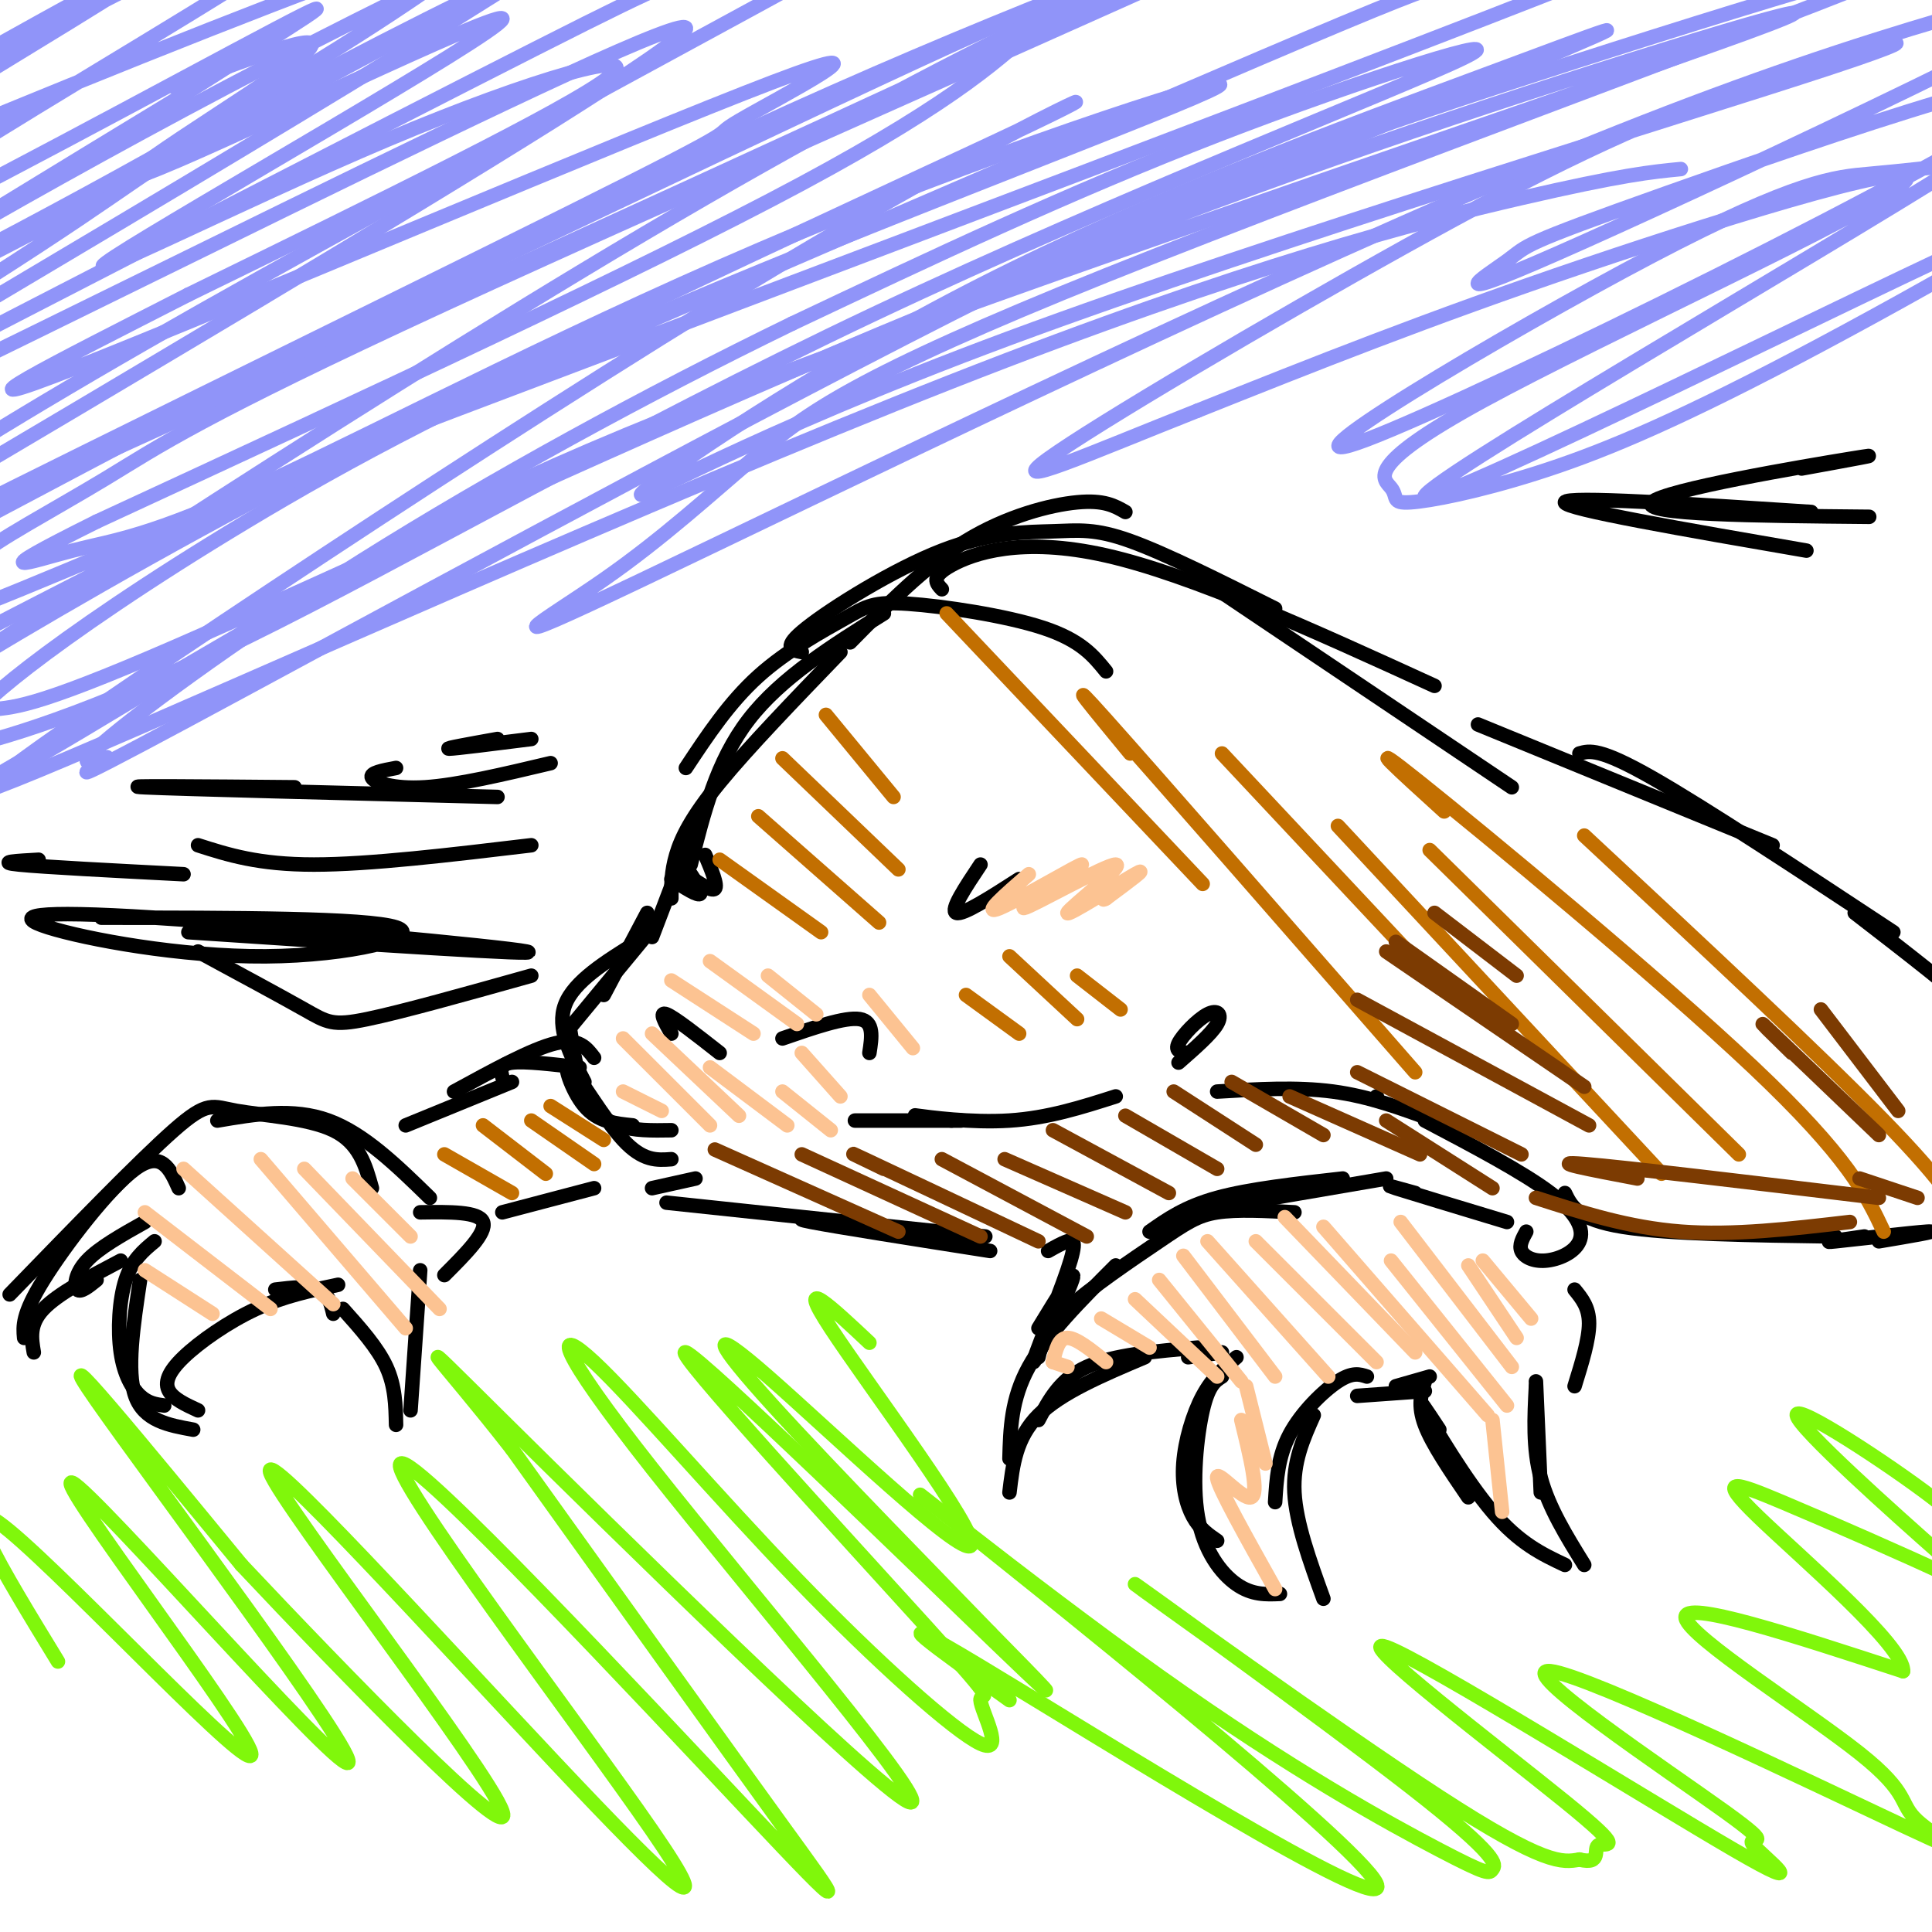 <svg viewBox='0 0 400 400' version='1.1' xmlns='http://www.w3.org/2000/svg' xmlns:xlink='http://www.w3.org/1999/xlink'><g fill='none' stroke='#000000' stroke-width='3' stroke-linecap='round' stroke-linejoin='round'><path d='M233,106c-2.200,-1.267 -4.400,-2.533 -10,-2c-5.600,0.533 -14.600,2.867 -23,8c-8.400,5.133 -16.200,13.067 -24,21'/><path d='M183,127c-10.667,6.667 -21.333,13.333 -28,22c-6.667,8.667 -9.333,19.333 -12,30'/><path d='M174,135c-9.578,9.933 -19.156,19.867 -25,27c-5.844,7.133 -7.956,11.467 -9,15c-1.044,3.533 -1.022,6.267 -1,9'/><path d='M143,173c0.000,0.000 -8.000,21.000 -8,21'/><path d='M134,189c0.000,0.000 -9.000,17.000 -9,17'/><path d='M136,191c0.000,0.000 -19.000,23.000 -19,23'/><path d='M132,195c-6.583,4.083 -13.167,8.167 -15,13c-1.833,4.833 1.083,10.417 4,16'/><path d='M118,213c0.733,4.733 1.467,9.467 3,13c1.533,3.533 3.867,5.867 7,7c3.133,1.133 7.067,1.067 11,1'/><path d='M131,233c-3.619,-0.363 -7.238,-0.726 -10,-4c-2.762,-3.274 -4.667,-9.458 -3,-8c1.667,1.458 6.905,10.560 11,15c4.095,4.440 7.048,4.220 10,4'/><path d='M177,232c0.000,0.000 22.000,0.000 22,0'/><path d='M197,232c-4.578,-0.644 -9.156,-1.289 -7,-1c2.156,0.289 11.044,1.511 19,1c7.956,-0.511 14.978,-2.756 22,-5'/><path d='M244,220c3.417,-2.988 6.833,-5.976 8,-8c1.167,-2.024 0.083,-3.083 -2,-2c-2.083,1.083 -5.167,4.310 -6,6c-0.833,1.690 0.583,1.845 2,2'/><path d='M278,244c-9.667,1.083 -19.333,2.167 -26,4c-6.667,1.833 -10.333,4.417 -14,7'/><path d='M268,251c-5.935,-0.321 -11.869,-0.643 -16,0c-4.131,0.643 -6.458,2.250 -12,6c-5.542,3.750 -14.298,9.643 -19,14c-4.702,4.357 -5.351,7.179 -6,10'/><path d='M231,262c-7.167,7.167 -14.333,14.333 -18,21c-3.667,6.667 -3.833,12.833 -4,19'/><path d='M209,309c0.667,-5.667 1.333,-11.333 6,-16c4.667,-4.667 13.333,-8.333 22,-12'/><path d='M215,294c2.250,-4.250 4.500,-8.500 10,-11c5.500,-2.500 14.250,-3.250 23,-4'/><path d='M246,281c0.000,0.000 7.000,-1.000 7,-1'/><path d='M256,281c-2.476,2.095 -4.952,4.190 -7,8c-2.048,3.810 -3.667,9.333 -4,14c-0.333,4.667 0.619,8.476 2,11c1.381,2.524 3.190,3.762 5,5'/><path d='M253,285c-1.393,0.875 -2.786,1.750 -4,7c-1.214,5.250 -2.250,14.875 -1,22c1.250,7.125 4.786,11.750 8,14c3.214,2.250 6.107,2.125 9,2'/><path d='M274,331c-2.833,-7.833 -5.667,-15.667 -6,-22c-0.333,-6.333 1.833,-11.167 4,-16'/><path d='M264,311c0.289,-4.711 0.578,-9.422 3,-14c2.422,-4.578 6.978,-9.022 10,-11c3.022,-1.978 4.511,-1.489 6,-1'/><path d='M281,289c0.000,0.000 14.000,-1.000 14,-1'/><path d='M289,287c0.000,0.000 7.000,-2.000 7,-2'/><path d='M295,286c-0.750,2.500 -1.500,5.000 0,9c1.500,4.000 5.250,9.500 9,15'/><path d='M298,296c-2.489,-3.778 -4.978,-7.556 -3,-4c1.978,3.556 8.422,14.444 14,21c5.578,6.556 10.289,8.778 15,11'/><path d='M328,324c-3.667,-5.917 -7.333,-11.833 -9,-18c-1.667,-6.167 -1.333,-12.583 -1,-19'/><path d='M319,309c0.000,0.000 -1.000,-23.000 -1,-23'/><path d='M252,250c0.000,0.000 35.000,-6.000 35,-6'/><path d='M293,247c-3.583,-1.000 -7.167,-2.000 -4,-1c3.167,1.000 13.083,4.000 23,7'/><path d='M326,267c1.500,1.833 3.000,3.667 3,7c0.000,3.333 -1.500,8.167 -3,13'/><path d='M89,248c-6.833,-6.667 -13.667,-13.333 -21,-16c-7.333,-2.667 -15.167,-1.333 -23,0'/><path d='M77,246c-1.304,-4.702 -2.607,-9.405 -8,-12c-5.393,-2.595 -14.875,-3.083 -20,-4c-5.125,-0.917 -5.893,-2.262 -13,4c-7.107,6.262 -20.554,20.131 -34,34'/><path d='M37,246c-1.778,-3.978 -3.556,-7.956 -9,-4c-5.444,3.956 -14.556,15.844 -19,23c-4.444,7.156 -4.222,9.578 -4,12'/><path d='M7,280c-0.500,-2.917 -1.000,-5.833 2,-9c3.000,-3.167 9.500,-6.583 16,-10'/><path d='M20,265c-1.644,1.333 -3.289,2.667 -4,2c-0.711,-0.667 -0.489,-3.333 2,-6c2.489,-2.667 7.244,-5.333 12,-8'/><path d='M32,257c-2.333,1.940 -4.667,3.881 -6,8c-1.333,4.119 -1.667,10.417 -1,15c0.667,4.583 2.333,7.452 4,9c1.667,1.548 3.333,1.774 5,2'/><path d='M29,265c-1.417,9.417 -2.833,18.833 -1,24c1.833,5.167 6.917,6.083 12,7'/><path d='M41,292c-2.530,-1.167 -5.060,-2.333 -6,-4c-0.940,-1.667 -0.292,-3.833 3,-7c3.292,-3.167 9.226,-7.333 15,-10c5.774,-2.667 11.387,-3.833 17,-5'/><path d='M57,267c3.500,-0.417 7.000,-0.833 9,0c2.000,0.833 2.500,2.917 3,5'/><path d='M71,271c3.583,4.000 7.167,8.000 9,12c1.833,4.000 1.917,8.000 2,12'/><path d='M85,292c0.000,0.000 2.000,-29.000 2,-29'/><path d='M92,264c4.417,-4.417 8.833,-8.833 8,-11c-0.833,-2.167 -6.917,-2.083 -13,-2'/><path d='M84,233c0.000,0.000 22.000,-9.000 22,-9'/><path d='M94,226c8.083,-4.417 16.167,-8.833 21,-10c4.833,-1.167 6.417,0.917 8,3'/><path d='M120,221c-5.667,-0.667 -11.333,-1.333 -14,-1c-2.667,0.333 -2.333,1.667 -2,3'/><path d='M104,251c0.000,0.000 19.000,-5.000 19,-5'/><path d='M135,246c0.000,0.000 9.000,-2.000 9,-2'/><path d='M138,249c0.000,0.000 66.000,7.000 66,7'/><path d='M174,253c-5.583,-0.500 -11.167,-1.000 -6,0c5.167,1.000 21.083,3.500 37,6'/><path d='M217,259c1.404,-0.797 2.807,-1.595 4,-2c1.193,-0.405 2.175,-0.418 0,6c-2.175,6.418 -7.509,19.266 -7,19c0.509,-0.266 6.860,-13.648 8,-17c1.140,-3.352 -2.930,3.324 -7,10'/><path d='M285,227c0.000,0.000 0.100,0.100 0.1,0.1'/><path d='M252,226c8.250,-0.500 16.500,-1.000 24,0c7.500,1.000 14.250,3.500 21,6'/><path d='M295,232c10.139,5.338 20.278,10.676 26,15c5.722,4.324 7.029,7.633 6,10c-1.029,2.367 -4.392,3.791 -7,4c-2.608,0.209 -4.459,-0.797 -5,-2c-0.541,-1.203 0.230,-2.601 1,-4'/><path d='M142,159c4.493,-6.788 8.986,-13.576 15,-19c6.014,-5.424 13.550,-9.485 18,-12c4.450,-2.515 5.813,-3.485 13,-3c7.187,0.485 20.196,2.424 28,5c7.804,2.576 10.402,5.788 13,9'/><path d='M166,135c-2.131,-0.416 -4.262,-0.833 1,-5c5.262,-4.167 17.915,-12.086 28,-16c10.085,-3.914 17.600,-3.823 23,-4c5.400,-0.177 8.686,-0.622 16,2c7.314,2.622 18.657,8.311 30,14'/><path d='M195,122c-1.200,-1.289 -2.400,-2.578 2,-5c4.400,-2.422 14.400,-5.978 32,-2c17.600,3.978 42.800,15.489 68,27'/><path d='M252,122c0.000,0.000 61.000,41.000 61,41'/><path d='M306,150c0.000,0.000 61.000,25.000 61,25'/><path d='M327,156c2.083,-0.583 4.167,-1.167 15,5c10.833,6.167 30.417,19.083 50,32'/><path d='M384,189c10.583,8.167 21.167,16.333 26,21c4.833,4.667 3.917,5.833 3,7'/><path d='M324,247c1.333,2.750 2.667,5.500 12,7c9.333,1.500 26.667,1.750 44,2'/><path d='M386,256c-4.867,0.689 -9.733,1.378 -6,1c3.733,-0.378 16.067,-1.822 19,-2c2.933,-0.178 -3.533,0.911 -10,2'/><path d='M110,202c-13.400,3.756 -26.800,7.511 -34,9c-7.200,1.489 -8.200,0.711 -13,-2c-4.800,-2.711 -13.400,-7.356 -22,-12'/><path d='M39,193c37.356,2.483 74.713,4.967 70,4c-4.713,-0.967 -51.495,-5.383 -77,-7c-25.505,-1.617 -29.733,-0.433 -22,2c7.733,2.433 27.428,6.117 45,6c17.572,-0.117 33.021,-4.033 27,-6c-6.021,-1.967 -33.510,-1.983 -61,-2'/><path d='M38,181c-14.500,-0.750 -29.000,-1.500 -34,-2c-5.000,-0.500 -0.500,-0.750 4,-1'/><path d='M41,175c6.250,2.000 12.500,4.000 24,4c11.500,0.000 28.250,-2.000 45,-4'/><path d='M103,165c-33.000,-0.833 -66.000,-1.667 -73,-2c-7.000,-0.333 12.000,-0.167 31,0'/><path d='M82,159c-2.756,0.511 -5.511,1.022 -5,2c0.511,0.978 4.289,2.422 11,2c6.711,-0.422 16.356,-2.711 26,-5'/><path d='M110,153c-7.917,1.000 -15.833,2.000 -17,2c-1.167,0.000 4.417,-1.000 10,-2'/><path d='M374,114c-25.083,-4.333 -50.167,-8.667 -50,-10c0.167,-1.333 25.583,0.333 51,2'/><path d='M387,107c-23.778,-0.222 -47.556,-0.444 -45,-3c2.556,-2.556 31.444,-7.444 41,-9c9.556,-1.556 -0.222,0.222 -10,2'/><path d='M139,214c-1.333,-2.333 -2.667,-4.667 -1,-4c1.667,0.667 6.333,4.333 11,8'/><path d='M162,215c6.500,-2.250 13.000,-4.500 16,-4c3.000,0.500 2.500,3.750 2,7'/><path d='M203,179c-3.167,4.750 -6.333,9.500 -5,10c1.333,0.500 7.167,-3.250 13,-7'/><path d='M141,178c2.167,3.167 4.333,6.333 4,7c-0.333,0.667 -3.167,-1.167 -6,-3'/></g>
<g fill='none' stroke='#FCC392' stroke-width='3' stroke-linecap='round' stroke-linejoin='round'><path d='M218,282c0.000,0.000 3.000,1.000 3,1'/><path d='M218,282c0.583,-2.500 1.167,-5.000 3,-5c1.833,0.000 4.917,2.500 8,5'/><path d='M228,273c0.000,0.000 10.000,6.000 10,6'/><path d='M235,269c0.000,0.000 17.000,16.000 17,16'/><path d='M240,265c0.000,0.000 17.000,21.000 17,21'/><path d='M245,260c0.000,0.000 19.000,25.000 19,25'/><path d='M250,257c0.000,0.000 25.000,28.000 25,28'/><path d='M260,257c0.000,0.000 25.000,25.000 25,25'/><path d='M266,252c0.000,0.000 27.000,28.000 27,28'/><path d='M274,254c0.000,0.000 34.000,39.000 34,39'/><path d='M288,261c0.000,0.000 24.000,30.000 24,30'/><path d='M290,253c0.000,0.000 23.000,30.000 23,30'/><path d='M304,262c0.000,0.000 10.000,15.000 10,15'/><path d='M307,261c0.000,0.000 10.000,12.000 10,12'/><path d='M309,294c0.000,0.000 2.000,19.000 2,19'/><path d='M258,287c0.000,0.000 4.000,16.000 4,16'/><path d='M257,294c1.889,7.711 3.778,15.422 2,16c-1.778,0.578 -7.222,-5.978 -7,-4c0.222,1.978 6.111,12.489 12,23'/><path d='M129,226c0.000,0.000 8.000,4.000 8,4'/><path d='M129,215c0.000,0.000 18.000,18.000 18,18'/><path d='M135,214c0.000,0.000 18.000,17.000 18,17'/><path d='M147,221c0.000,0.000 16.000,12.000 16,12'/><path d='M162,226c0.000,0.000 10.000,8.000 10,8'/><path d='M166,218c0.000,0.000 8.000,9.000 8,9'/><path d='M139,203c0.000,0.000 17.000,11.000 17,11'/><path d='M147,199c0.000,0.000 18.000,13.000 18,13'/><path d='M159,202c0.000,0.000 10.000,8.000 10,8'/><path d='M180,206c0.000,0.000 9.000,11.000 9,11'/><path d='M30,263c0.000,0.000 14.000,9.000 14,9'/><path d='M30,251c0.000,0.000 26.000,20.000 26,20'/><path d='M38,242c0.000,0.000 31.000,28.000 31,28'/><path d='M54,240c0.000,0.000 30.000,35.000 30,35'/><path d='M63,242c0.000,0.000 28.000,29.000 28,29'/><path d='M73,244c0.000,0.000 12.000,12.000 12,12'/><path d='M213,181c-5.010,4.351 -10.020,8.702 -6,7c4.020,-1.702 17.071,-9.457 17,-9c-0.071,0.457 -13.265,9.125 -12,9c1.265,-0.125 16.989,-9.044 19,-9c2.011,0.044 -9.689,9.050 -10,10c-0.311,0.950 10.768,-6.157 14,-8c3.232,-1.843 -1.384,1.579 -6,5'/><path d='M229,186c-1.000,0.667 -0.500,-0.167 0,-1'/></g>
<g fill='none' stroke='#000000' stroke-width='3' stroke-linecap='round' stroke-linejoin='round'><path d='M146,177c1.333,3.167 2.667,6.333 2,7c-0.667,0.667 -3.333,-1.167 -6,-3'/></g>
<g fill='none' stroke='#C26F01' stroke-width='3' stroke-linecap='round' stroke-linejoin='round'><path d='M92,239c0.000,0.000 14.000,8.000 14,8'/><path d='M100,233c0.000,0.000 13.000,10.000 13,10'/><path d='M110,232c0.000,0.000 13.000,9.000 13,9'/><path d='M114,229c0.000,0.000 11.000,7.000 11,7'/><path d='M149,178c0.000,0.000 21.000,15.000 21,15'/><path d='M157,169c0.000,0.000 25.000,22.000 25,22'/><path d='M162,157c0.000,0.000 24.000,23.000 24,23'/><path d='M171,148c0.000,0.000 14.000,17.000 14,17'/><path d='M200,206c0.000,0.000 11.000,8.000 11,8'/><path d='M209,198c0.000,0.000 14.000,13.000 14,13'/><path d='M223,202c0.000,0.000 9.000,7.000 9,7'/><path d='M196,127c0.000,0.000 53.000,56.000 53,56'/><path d='M234,156c-7.417,-9.000 -14.833,-18.000 -5,-7c9.833,11.000 36.917,42.000 64,73'/><path d='M253,156c0.000,0.000 45.000,48.000 45,48'/><path d='M277,171c0.000,0.000 67.000,72.000 67,72'/><path d='M296,176c0.000,0.000 64.000,63.000 64,63'/><path d='M299,168c-9.178,-8.333 -18.356,-16.667 -5,-6c13.356,10.667 49.244,40.333 69,59c19.756,18.667 23.378,26.333 27,34'/><path d='M328,173c24.333,22.667 48.667,45.333 62,59c13.333,13.667 15.667,18.333 18,23'/></g>
<g fill='none' stroke='#80F70B' stroke-width='3' stroke-linecap='round' stroke-linejoin='round'><path d='M12,344c-11.598,-18.966 -23.197,-37.932 -10,-27c13.197,10.932 51.188,51.761 50,46c-1.188,-5.761 -41.556,-58.111 -37,-56c4.556,2.111 54.034,58.684 57,58c2.966,-0.684 -40.581,-58.624 -52,-75c-11.419,-16.376 9.291,8.812 30,34'/><path d='M50,324c20.576,21.864 57.015,59.526 54,51c-3.015,-8.526 -45.482,-63.238 -48,-70c-2.518,-6.762 34.915,34.427 59,60c24.085,25.573 34.821,35.529 20,14c-14.821,-21.529 -55.199,-74.544 -52,-76c3.199,-1.456 49.977,48.646 72,72c22.023,23.354 19.292,19.958 7,3c-12.292,-16.958 -34.146,-47.479 -56,-78'/><path d='M106,300c-14.987,-19.205 -24.454,-28.218 -2,-6c22.454,22.218 76.828,75.669 84,79c7.172,3.331 -32.858,-43.456 -53,-69c-20.142,-25.544 -20.396,-29.845 -12,-22c8.396,7.845 25.444,27.838 42,45c16.556,17.162 32.621,31.495 38,34c5.379,2.505 0.071,-6.818 0,-9c-0.071,-2.182 5.094,2.776 -11,-15c-16.094,-17.776 -53.448,-58.286 -50,-57c3.448,1.286 47.700,44.367 65,61c17.300,16.633 7.650,6.816 -2,-3'/><path d='M205,338c-9.628,-9.982 -32.699,-33.437 -45,-47c-12.301,-13.563 -13.833,-17.233 -1,-6c12.833,11.233 40.032,37.371 42,35c1.968,-2.371 -21.295,-33.249 -29,-45c-7.705,-11.751 0.147,-4.376 8,3'/><path d='M209,352c-14.799,-10.592 -29.598,-21.184 -6,-7c23.598,14.184 85.592,53.145 82,45c-3.592,-8.145 -72.772,-63.394 -90,-77c-17.228,-13.606 17.495,14.433 45,34c27.505,19.567 47.791,30.663 58,36c10.209,5.337 10.341,4.916 11,4c0.659,-0.916 1.847,-2.328 -17,-17c-18.847,-14.672 -57.728,-42.604 -57,-42c0.728,0.604 41.065,29.744 63,44c21.935,14.256 25.467,13.628 29,13'/><path d='M327,385c4.904,1.172 2.663,-2.397 4,-3c1.337,-0.603 6.253,1.760 -7,-9c-13.253,-10.760 -44.674,-34.643 -37,-32c7.674,2.643 54.443,31.811 72,42c17.557,10.189 5.901,1.399 4,-1c-1.901,-2.399 5.954,1.594 -6,-7c-11.954,-8.594 -43.716,-29.777 -36,-29c7.716,0.777 54.910,23.512 73,32c18.090,8.488 7.076,2.729 3,-1c-4.076,-3.729 -1.213,-5.427 -12,-14c-10.787,-8.573 -35.225,-24.021 -36,-28c-0.775,-3.979 22.112,3.510 45,11'/><path d='M394,346c0.377,-5.141 -21.180,-23.495 -30,-32c-8.820,-8.505 -4.903,-7.163 5,-3c9.903,4.163 25.792,11.146 34,15c8.208,3.854 8.736,4.579 -1,-4c-9.736,-8.579 -29.737,-26.464 -30,-29c-0.263,-2.536 19.210,10.275 28,17c8.790,6.725 6.895,7.362 5,8'/></g>
<g fill='none' stroke='#9094F9' stroke-width='3' stroke-linecap='round' stroke-linejoin='round'><path d='M36,18c17.594,-6.663 35.189,-13.326 26,-6c-9.189,7.326 -45.160,28.640 -32,24c13.160,-4.640 75.452,-35.235 74,-32c-1.452,3.235 -66.647,40.300 -80,49c-13.353,8.700 25.136,-10.965 56,-24c30.864,-13.035 54.104,-19.438 46,-13c-8.104,6.438 -47.552,25.719 -87,45'/><path d='M39,61c-27.567,14.084 -52.984,26.795 -23,15c29.984,-11.795 115.370,-48.095 144,-59c28.630,-10.905 0.504,3.584 -7,8c-7.504,4.416 5.616,-1.241 -35,19c-40.616,20.241 -134.966,66.379 -125,62c9.966,-4.379 124.249,-59.277 179,-85c54.751,-25.723 49.972,-22.272 43,-16c-6.972,6.272 -16.135,15.363 -49,33c-32.865,17.637 -89.433,43.818 -146,70'/><path d='M20,108c-24.821,12.364 -13.873,8.272 -5,6c8.873,-2.272 15.673,-2.726 40,-14c24.327,-11.274 66.183,-33.370 111,-52c44.817,-18.630 92.594,-33.795 86,-30c-6.594,3.795 -67.560,26.550 -111,45c-43.440,18.450 -69.356,32.594 -90,45c-20.644,12.406 -36.018,23.073 -45,30c-8.982,6.927 -11.572,10.115 -15,13c-3.428,2.885 -7.695,5.467 0,4c7.695,-1.467 27.352,-6.984 60,-23c32.648,-16.016 78.287,-42.530 130,-67c51.713,-24.470 109.500,-46.896 122,-53c12.500,-6.104 -20.286,4.113 -51,16c-30.714,11.887 -59.357,25.443 -88,39'/><path d='M164,67c-30.316,14.746 -62.107,32.109 -89,49c-26.893,16.891 -48.890,33.308 -55,39c-6.110,5.692 3.666,0.660 2,2c-1.666,1.340 -14.776,9.053 17,-8c31.776,-17.053 108.437,-58.872 158,-84c49.563,-25.128 72.028,-33.563 113,-47c40.972,-13.437 100.450,-31.874 83,-24c-17.450,7.874 -111.829,42.059 -164,63c-52.171,20.941 -62.134,28.639 -72,37c-9.866,8.361 -19.634,17.385 -32,26c-12.366,8.615 -27.329,16.819 8,0c35.329,-16.819 120.951,-58.663 181,-84c60.049,-25.337 94.524,-34.169 129,-43'/><path d='M443,-7c-5.102,5.968 -82.355,42.389 -115,57c-32.645,14.611 -20.680,7.412 -16,4c4.680,-3.412 2.077,-3.036 33,-14c30.923,-10.964 95.372,-33.269 78,-20c-17.372,13.269 -116.564,62.113 -140,71c-23.436,8.887 28.882,-22.184 59,-38c30.118,-15.816 38.034,-16.376 45,-17c6.966,-0.624 12.983,-1.312 19,-2'/><path d='M406,34c-29.901,18.983 -114.155,67.439 -111,69c3.155,1.561 93.719,-43.774 119,-55c25.281,-11.226 -14.719,11.656 -42,26c-27.281,14.344 -41.841,20.151 -54,24c-12.159,3.849 -21.917,5.740 -26,6c-4.083,0.260 -2.492,-1.110 -4,-3c-1.508,-1.890 -6.116,-4.300 19,-18c25.116,-13.700 79.954,-38.688 87,-45c7.046,-6.312 -33.701,6.054 -66,17c-32.299,10.946 -56.149,20.473 -80,30'/><path d='M248,85c-22.999,9.110 -40.498,16.884 -31,10c9.498,-6.884 45.993,-28.427 74,-44c28.007,-15.573 47.524,-25.177 70,-33c22.476,-7.823 47.909,-13.867 18,-4c-29.909,9.867 -115.160,35.645 -170,56c-54.840,20.355 -79.269,35.289 -76,32c3.269,-3.289 34.237,-24.799 70,-43c35.763,-18.201 76.321,-33.093 103,-43c26.679,-9.907 39.480,-14.831 9,-2c-30.480,12.831 -104.240,43.415 -178,74'/><path d='M137,88c-38.394,15.890 -45.380,18.615 -73,35c-27.620,16.385 -75.875,46.430 -59,34c16.875,-12.430 98.878,-67.334 153,-100c54.122,-32.666 80.361,-43.093 55,-31c-25.361,12.093 -102.323,46.707 -161,78c-58.677,31.293 -99.068,59.264 -77,45c22.068,-14.264 106.595,-70.763 171,-108c64.405,-37.237 108.687,-55.210 82,-42c-26.687,13.210 -124.344,57.605 -222,102'/><path d='M6,101c-69.070,33.877 -130.744,67.569 -80,37c50.744,-30.569 213.905,-125.399 216,-132c2.095,-6.601 -156.877,75.027 -202,95c-45.123,19.973 23.602,-21.709 57,-43c33.398,-21.291 31.467,-22.191 53,-34c21.533,-11.809 66.528,-34.525 42,-21c-24.528,13.525 -118.579,63.293 -139,72c-20.421,8.707 32.790,-23.646 86,-56'/><path d='M39,19c22.673,-14.472 36.355,-22.651 18,-13c-18.355,9.651 -68.748,37.132 -88,46c-19.252,8.868 -7.365,-0.876 18,-17c25.365,-16.124 64.208,-38.628 74,-46c9.792,-7.372 -9.466,0.387 -16,2c-6.534,1.613 -0.343,-2.921 -27,11c-26.657,13.921 -86.161,46.298 -76,40c10.161,-6.298 89.988,-51.270 99,-55c9.012,-3.730 -52.791,33.784 -82,51c-29.209,17.216 -25.826,14.135 2,2c27.826,-12.135 80.093,-33.324 106,-43c25.907,-9.676 25.453,-7.838 25,-6'/><path d='M92,-9c7.273,-2.387 12.957,-5.355 6,0c-6.957,5.355 -26.555,19.031 -60,38c-33.445,18.969 -80.738,43.230 -82,42c-1.262,-1.230 43.505,-27.951 91,-53c47.495,-25.049 97.718,-48.426 75,-32c-22.718,16.426 -118.376,72.654 -161,98c-42.624,25.346 -32.213,19.810 8,-1c40.213,-20.810 110.228,-56.893 142,-73c31.772,-16.107 25.301,-12.239 47,-21c21.699,-8.761 71.569,-30.153 49,-16c-22.569,14.153 -117.576,63.849 -177,98c-59.424,34.151 -83.264,52.757 -92,61c-8.736,8.243 -2.368,6.121 4,4'/><path d='M-58,136c32.371,-16.429 111.299,-59.500 171,-89c59.701,-29.500 100.175,-45.429 133,-58c32.825,-12.571 58.000,-21.784 24,-6c-34.000,15.784 -127.174,56.564 -178,80c-50.826,23.436 -59.304,29.526 -70,36c-10.696,6.474 -23.609,13.331 -26,16c-2.391,2.669 5.741,1.151 -3,7c-8.741,5.849 -34.354,19.066 21,-4c55.354,-23.066 191.677,-82.416 247,-106c55.323,-23.584 29.646,-11.401 46,-15c16.354,-3.599 74.737,-22.979 33,-6c-41.737,16.979 -183.595,70.318 -246,94c-62.405,23.682 -45.356,17.709 -56,24c-10.644,6.291 -48.981,24.848 -64,34c-15.019,9.152 -6.720,8.901 1,8c7.720,-0.901 14.860,-2.450 22,-4'/><path d='M-3,147c5.689,-0.558 8.910,0.048 39,-13c30.090,-13.048 87.047,-39.750 137,-61c49.953,-21.250 92.900,-37.049 135,-51c42.100,-13.951 83.353,-26.055 53,-15c-30.353,11.055 -132.311,45.269 -193,68c-60.689,22.731 -80.108,33.980 -99,45c-18.892,11.020 -37.258,21.812 -55,32c-17.742,10.188 -34.859,19.772 0,5c34.859,-14.772 121.693,-53.900 183,-78c61.307,-24.100 97.088,-33.171 118,-38c20.912,-4.829 26.956,-5.414 33,-6'/></g>
<g fill='none' stroke='#7C3B02' stroke-width='3' stroke-linecap='round' stroke-linejoin='round'><path d='M148,238c0.000,0.000 38.000,17.000 38,17'/><path d='M166,239c0.000,0.000 37.000,17.000 37,17'/><path d='M183,242c-4.667,-2.250 -9.333,-4.500 -4,-2c5.333,2.500 20.667,9.750 36,17'/><path d='M195,240c0.000,0.000 30.000,16.000 30,16'/><path d='M208,240c0.000,0.000 25.000,11.000 25,11'/><path d='M218,234c0.000,0.000 24.000,13.000 24,13'/><path d='M233,231c0.000,0.000 19.000,11.000 19,11'/><path d='M243,226c0.000,0.000 17.000,11.000 17,11'/><path d='M255,224c0.000,0.000 19.000,11.000 19,11'/><path d='M267,227c0.000,0.000 27.000,12.000 27,12'/><path d='M287,232c0.000,0.000 22.000,14.000 22,14'/><path d='M281,222c0.000,0.000 34.000,17.000 34,17'/><path d='M281,207c0.000,0.000 48.000,26.000 48,26'/><path d='M287,197c0.000,0.000 41.000,28.000 41,28'/><path d='M289,195c0.000,0.000 24.000,17.000 24,17'/><path d='M297,189c0.000,0.000 17.000,13.000 17,13'/><path d='M318,248c9.583,3.083 19.167,6.167 30,7c10.833,0.833 22.917,-0.583 35,-2'/><path d='M339,244c-9.667,-1.833 -19.333,-3.667 -11,-3c8.333,0.667 34.667,3.833 61,7'/><path d='M385,244c0.000,0.000 12.000,4.000 12,4'/><path d='M371,218c-4.000,-3.917 -8.000,-7.833 -5,-5c3.000,2.833 13.000,12.417 23,22'/><path d='M377,209c0.000,0.000 16.000,21.000 16,21'/></g>
</svg>